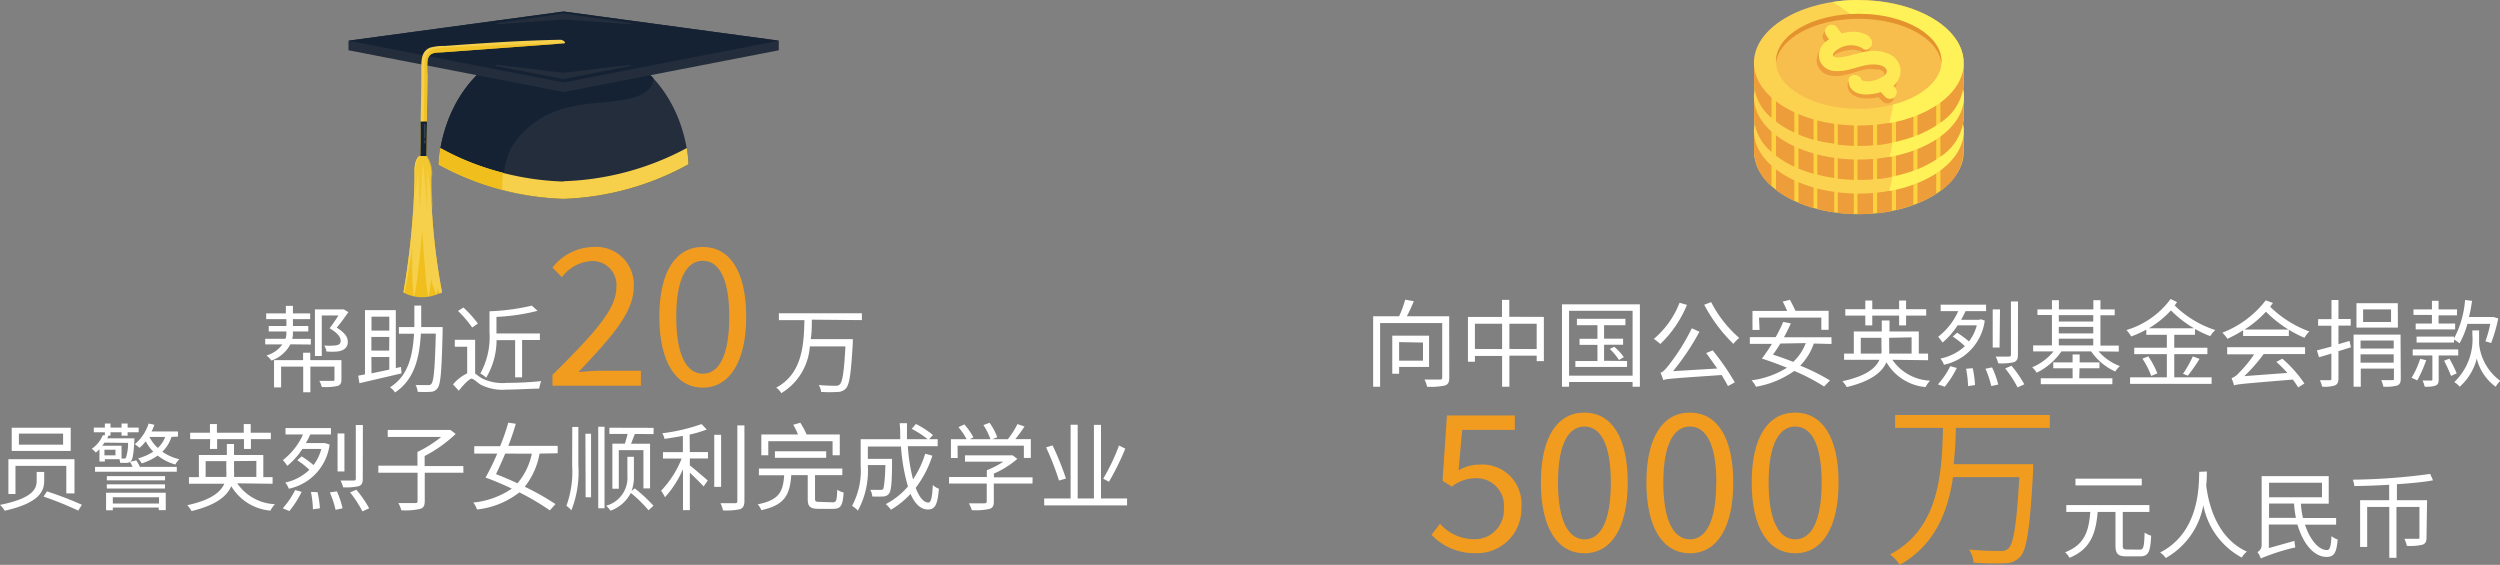 <svg xmlns="http://www.w3.org/2000/svg" xmlns:xlink="http://www.w3.org/1999/xlink" viewBox="0 0 226.25 51.12"><rect x="0" y="0" width="226.25" height="51.12" fill="#808080" stroke="none"/><defs><style>.cls-1{fill:none;}.cls-2{fill:#fff;}.cls-3{fill:#f29c1f;}.cls-4{fill:#232d3c;}.cls-5{fill:#142234;}.cls-6{fill:#f6d04b;}.cls-7{fill:#f0bf1d;}.cls-8{opacity:0.76;}.cls-9{clip-path:url(#clip-path);}.cls-10{fill:#343f53;}.cls-11{opacity:0.57;}.cls-12{clip-path:url(#clip-path-2);}.cls-13{fill:#fcd33f;}.cls-14{fill:#ed9d39;}.cls-15{fill:#fcd251;}.cls-16{fill:#fff158;}.cls-17{fill:#f7bd4d;}.cls-18{fill:#e4922d;}.cls-19{fill:#fee955;}</style><clipPath id="clip-path"><rect class="cls-1" x="38.23" y="3.93" width="12.79" height="13.57"/></clipPath><clipPath id="clip-path-2"><rect class="cls-1" x="37.46" y="14.08" width="1.67" height="5.05"/></clipPath></defs><title>資產 17</title><g id="圖層_2" data-name="圖層 2"><g id="圖層_1-2" data-name="圖層 1"><path class="cls-2" d="M131.16,34.15c0,.42-.09.64-.4.74a6.12,6.12,0,0,1-1.61.11,2.69,2.69,0,0,0-.23-.65c.62,0,1.21,0,1.39,0s.21-.05.21-.21V29.24H124.9V35h-.63V28.62h2.35a9.74,9.74,0,0,0,.55-1.5l.78.14c-.19.46-.41.95-.63,1.36h3.83Zm-4.54-.94v.61H126V30.38h3.33v2.83Zm0-2.25v1.68h2.16V31Z"/><path class="cls-2" d="M139.72,28.68v4h-.65v-.49H136.6V35h-.66V32.21h-2.46v.53h-.63V28.68h3.08V27.14h.66v1.53Zm-3.78,2.91V29.3h-2.46v2.28Zm3.13,0V29.3H136.6v2.28Z"/><path class="cls-2" d="M148.41,27.54V35h-.66v-.43H142V35h-.64V27.54ZM147.75,34V28.13H142V34Zm-.5-1.33v.54h-4.68v-.54h2V31.21h-1.62v-.55h1.62V29.43h-1.86v-.58h4.39v.58h-1.93v1.22h1.72v.55h-1.72v1.45Zm-1.16-1.29a5.35,5.35,0,0,1,.87.94l-.44.26a5.85,5.85,0,0,0-.83-1Z"/><path class="cls-2" d="M152.67,27.59a10.26,10.26,0,0,1-2.41,3.54,5.24,5.24,0,0,0-.59-.46A8.07,8.07,0,0,0,152,27.4ZM155,31.71a22.36,22.36,0,0,1,2,2.89l-.62.34c-.14-.28-.34-.61-.57-1-4.51.31-5,.34-5.29.46a4.16,4.16,0,0,0-.25-.67c.22-.05.46-.31.78-.72a18.71,18.71,0,0,0,2.06-3.3l.69.31a21.88,21.88,0,0,1-2.39,3.57l4-.24c-.34-.48-.71-1-1-1.4Zm-.14-4.37a10.75,10.75,0,0,0,2.54,3.24,3.54,3.54,0,0,0-.53.54,14.16,14.16,0,0,1-2.64-3.54Z"/><path class="cls-2" d="M164.15,31.09a5.37,5.37,0,0,1-1.23,2,18.66,18.66,0,0,1,2.69,1.34l-.53.55a17.72,17.72,0,0,0-2.7-1.41A8.54,8.54,0,0,1,158.92,35a2.57,2.57,0,0,0-.4-.58,8.08,8.08,0,0,0,3.2-1.14c-.77-.31-1.55-.6-2.27-.83h0a15.06,15.06,0,0,0,.91-1.33h-2v-.61h2.34a12.76,12.76,0,0,0,.68-1.38l.69.14c-.17.4-.39.83-.62,1.25h4.3v.61Zm-4.91-1.23h-.64V28.14h3.14c-.12-.27-.27-.59-.4-.85l.65-.16c.17.32.37.71.5,1h3v1.72h-.66V28.74h-5.64Zm1.88,1.23c-.23.38-.46.73-.67,1,.59.19,1.22.42,1.84.66a4.47,4.47,0,0,0,1.13-1.7Z"/><path class="cls-2" d="M171.26,32.56a4.36,4.36,0,0,0,3.41,1.89,2.68,2.68,0,0,0-.41.58,4.57,4.57,0,0,1-3.54-2.25c-.39.9-1.36,1.71-3.59,2.25a3,3,0,0,0-.39-.53c2.15-.47,3-1.17,3.35-1.94h-3.2V32h.88V30h2.53V29H171v1h2.65v2h.84v.6Zm-2.45-4H167v-.58h1.81v-.78h.63v.78h2.43v-.78h.63v.78h1.82v.58h-1.82v.89h-.63v-.89h-2.43v.89h-.63ZM170.27,32a3.77,3.77,0,0,0,0-.62v-.81H168.4V32Zm.7-1.43v.82a4.74,4.74,0,0,1,0,.61H173V30.53Z"/><path class="cls-2" d="M175.38,34.79a7.31,7.31,0,0,0,1.12-1.65l.59.16A9,9,0,0,1,176,35Zm3.86-5.9.38.12a4.7,4.7,0,0,1-3.69,4,2.16,2.16,0,0,0-.32-.56,4.61,4.61,0,0,0,2.21-1.12,7.25,7.25,0,0,0-1.1-.87l.4-.35a9,9,0,0,1,1.07.79,4.07,4.07,0,0,0,.71-1.46h-1.74A6.74,6.74,0,0,1,175.8,31a4.26,4.26,0,0,0-.4-.52,6,6,0,0,0,1.82-2.32h-1.59v-.59h4.11v.59h-1.86a8.77,8.77,0,0,1-.4.78h1.65Zm-.71,4.43a9.37,9.37,0,0,1,.21,1.53l-.63.09a9.2,9.2,0,0,0-.18-1.57Zm1.75-.07a7.78,7.78,0,0,1,.56,1.55l-.63.14a9.25,9.25,0,0,0-.52-1.57Zm.68-1.8h-.62V28H181Zm1.66.65c0,.4-.09.57-.37.68a5.08,5.08,0,0,1-1.41.1,2.77,2.77,0,0,0-.23-.61h1.18c.15,0,.2-.05.2-.18V27.28h.64Zm-.58,1a10.43,10.43,0,0,1,1.16,1.68l-.61.28a10.12,10.12,0,0,0-1.12-1.72Z"/><path class="cls-2" d="M189.92,31.8a4.76,4.76,0,0,0,1.93,1.33,2.51,2.51,0,0,0-.42.49,5.26,5.26,0,0,1-2.18-1.82h-2.69a5.88,5.88,0,0,1-2.24,1.93,2.21,2.21,0,0,0-.41-.49,5,5,0,0,0,1.94-1.44H184v-.54h1.7V28.51h-1.31V28h1.31v-.83h.63V28h3.12v-.83h.64V28h1.29v.53h-1.29v2.75h1.66v.54Zm-1.75,2.43h3v.54h-6.48v-.54h2.88v-.9h-1.75V32.8h1.75v-.72h.64v.72H190v.53h-1.8Zm-1.85-5.71v.58h3.12v-.58Zm0,1.65h3.12v-.59h-3.12Zm0,1.09h3.12v-.61h-3.12Z"/><path class="cls-2" d="M196.77,30.3v1.17h3v.58h-3v2.1h3.38v.59h-7.38v-.59h3.33v-2.1h-2.95v-.58h2.95V30.3h-1.86v-.47a9.3,9.3,0,0,1-1.37.62,2.65,2.65,0,0,0-.43-.58,7.68,7.68,0,0,0,4-2.81l.58.28-.21.31a9.37,9.37,0,0,0,3.67,2.22,2.46,2.46,0,0,0-.45.55,9.13,9.13,0,0,1-1.38-.65v.53Zm-2.35,1.95a7.47,7.47,0,0,1,.82,1.54l-.56.23a7,7,0,0,0-.79-1.56Zm4.14-2.54a10,10,0,0,1-2.09-1.62,8.82,8.82,0,0,1-2,1.62Zm-1,4.12a9.91,9.91,0,0,0,.89-1.58l.61.23A16.74,16.74,0,0,1,198,34Z"/><path class="cls-2" d="M205.7,27.42l-.25.34A9.92,9.92,0,0,0,209,30a2.63,2.63,0,0,0-.45.57,11,11,0,0,1-3.48-2.36,9.69,9.69,0,0,1-1.93,1.61h4v.59H203v-.52a11.12,11.12,0,0,1-1.42.77,2.85,2.85,0,0,0-.46-.55,9.08,9.08,0,0,0,3.93-2.93Zm-4.14,4h7.05v.62h-3.75a14.16,14.16,0,0,1-1.75,2l3.9-.29a12.89,12.89,0,0,0-1-1l.54-.29a11.17,11.17,0,0,1,2,2.25l-.57.35c-.12-.21-.29-.46-.48-.71-4.53.38-5,.41-5.33.53,0-.14-.15-.47-.21-.66a1.51,1.51,0,0,0,.64-.45A11.21,11.21,0,0,0,204,32.07h-2.44Z"/><path class="cls-2" d="M212.76,31.43l-1.13.35v2.46c0,.37-.09.53-.32.64a3,3,0,0,1-1.16.11,2.69,2.69,0,0,0-.2-.58h.88c.12,0,.16,0,.16-.16V32l-1.12.33-.19-.62,1.31-.34V29.48h-1.2v-.6H211V27.15h.63v1.72h1.11v.6h-1.11v1.68l1-.3Zm4.51,2.82c0,.36-.08.53-.32.64a3.83,3.83,0,0,1-1.26.1,2.5,2.5,0,0,0-.19-.59c.44,0,.85,0,1,0s.15,0,.15-.15v-.89h-3V35H213V30.28h4.25Zm-.26-4.6h-3.75V27.44H217Zm-3.38,1.17v.72h3v-.72Zm3,2v-.75h-3v.75ZM216.39,28h-2.53v1.14h2.53Z"/><path class="cls-2" d="M219.57,32.6a11.68,11.68,0,0,1-.81,1.83,5.47,5.47,0,0,0-.51-.24,8.1,8.1,0,0,0,.78-1.72Zm1.13-.43v2.17c0,.3-.06.46-.27.55a2.46,2.46,0,0,1-1,.1,2.33,2.33,0,0,0-.19-.55H220c.1,0,.13,0,.13-.11V32.17h-1.78v-.55h4.12v.55Zm-.61-3.67h-1.67V28h1.67v-.78h.6V28h1.67v.54h-1.67v.74h1.5v.53h-3.57v-.53h1.47Zm2,2.13a8.91,8.91,0,0,0,1-3.48l.63.08c-.07.5-.16,1-.28,1.46h2.11l.11,0,.43.13a14.11,14.11,0,0,1-.64,2.22l-.52-.15a10.85,10.85,0,0,0,.44-1.58H223.3a7.54,7.54,0,0,1-.71,1.76c-.11-.09-.35-.25-.5-.35V31H218.7v-.54h3.38Zm-.42,1.83a10.67,10.67,0,0,1,.66,1.33l-.51.23a14.81,14.81,0,0,0-.63-1.38Zm2.69-2.13c0,.25,0,.52,0,.81a4.73,4.73,0,0,0,1.92,3.33,2.3,2.3,0,0,0-.42.53,4.43,4.43,0,0,1-1.71-2.55A5.07,5.07,0,0,1,222.6,35a1.92,1.92,0,0,0-.49-.42,5.34,5.34,0,0,0,1.64-4.28v-.4h.61Z"/><path class="cls-3" d="M129.55,48.4l.77-1a4.14,4.14,0,0,0,3.1,1.4A2.64,2.64,0,0,0,136.1,46a2.48,2.48,0,0,0-2.61-2.72,3.45,3.45,0,0,0-2.1.76l-.84-.53.4-5.91h6.14V38.9h-4.76L132,42.57a3.67,3.67,0,0,1,1.88-.52,3.54,3.54,0,0,1,3.8,3.86,4,4,0,0,1-4.13,4.15A5.35,5.35,0,0,1,129.55,48.4Z"/><path class="cls-3" d="M139.45,43.66c0-4.12,1.5-6.32,3.94-6.32s3.92,2.22,3.92,6.32-1.48,6.41-3.92,6.41S139.45,47.78,139.45,43.66Zm6.33,0c0-3.6-1-5.06-2.39-5.06S141,40.06,141,43.66s1,5.15,2.41,5.15S145.78,47.26,145.78,43.66Z"/><path class="cls-3" d="M149,43.66c0-4.12,1.5-6.32,3.94-6.32s3.92,2.22,3.92,6.32-1.48,6.41-3.92,6.41S149,47.78,149,43.66Zm6.33,0c0-3.6-1-5.06-2.39-5.06s-2.41,1.46-2.41,5.06,1,5.15,2.41,5.15S155.32,47.26,155.32,43.66Z"/><path class="cls-3" d="M158.53,43.66c0-4.12,1.5-6.32,3.94-6.32s3.92,2.22,3.92,6.32-1.48,6.41-3.92,6.41S158.53,47.78,158.53,43.66Zm6.33,0c0-3.6-1-5.06-2.39-5.06s-2.41,1.46-2.41,5.06,1,5.15,2.41,5.15S164.86,47.26,164.86,43.66Z"/><path class="cls-3" d="M177,38.72c0,1.07-.08,2.18-.19,3.29H184s0,.42,0,.58c-.29,5.2-.55,7.12-1.18,7.8a1.82,1.82,0,0,1-1.37.58,22.26,22.26,0,0,1-2.84-.06,2.43,2.43,0,0,0-.42-1.18,26.94,26.94,0,0,0,2.8.13,1,1,0,0,0,.76-.21c.48-.44.76-2.21,1-6.47h-6c-.47,3.16-1.66,6.17-4.83,7.94a3.45,3.45,0,0,0-.87-.94c4.46-2.37,4.69-7.34,4.79-11.46h-4.33V37.56h14v1.16Z"/><path class="cls-2" d="M193.65,49.74c.34,0,.39-.22.44-1.54a2,2,0,0,0,.59.28c-.07,1.46-.24,1.87-1,1.87h-1.23c-.76,0-1-.22-1-1V46.33h-1.61c-.16,1.84-.58,3.35-2.55,4.15a1.73,1.73,0,0,0-.4-.5c1.83-.7,2.15-2,2.28-3.65H187v-.62h7.52v.62h-2.41v3.05c0,.29.07.35.4.35Zm.18-5.81h-6v-.61h6Z"/><path class="cls-2" d="M199.72,42.67c0,.31,0,.74-.06,1.25.13,1,.64,4.62,3.68,6a2,2,0,0,0-.46.54,6.87,6.87,0,0,1-3.48-4.73,6.89,6.89,0,0,1-3.4,4.77,1.91,1.91,0,0,0-.51-.5c3.56-1.81,3.51-6,3.54-7.3Z"/><path class="cls-2" d="M208.6,47.48c.45,1.37,1.24,2.31,2,2.3.26,0,.35-.35.4-1.26a1.6,1.6,0,0,0,.56.3c-.1,1.26-.36,1.58-1,1.58-1.16,0-2.14-1.21-2.64-2.93h-2.59V49.6l2.32-.65a3.77,3.77,0,0,0,.08.59,18.48,18.48,0,0,0-3.13,1,2.24,2.24,0,0,0-.3-.58.69.69,0,0,0,.38-.63V43.09h6.07v2.49h-2.52a7.7,7.7,0,0,0,.19,1.3h3v.6Zm-3.25-3.79V45h4.79V43.69Zm2.43,3.18a10.07,10.07,0,0,1-.17-1.3h-2.26v1.3Z"/><path class="cls-2" d="M219.6,48.63c0,.36-.08.56-.35.66a4.6,4.6,0,0,1-1.43.11,3.12,3.12,0,0,0-.22-.64c.55,0,1,0,1.18,0s.18,0,.18-.16V45.88h-2.08v4.6h-.65v-4.6h-2v3.62h-.64V45.27h2.63v-1.4c-1.07.07-2.16.1-3.15.12a2.47,2.47,0,0,0-.14-.58,55.2,55.2,0,0,0,7-.52l.26.58c-.88.16-2,.27-3.27.35v1.45h2.73Z"/><path class="cls-4" d="M52.92,3.64H49.1c-9.29,2.08-9.4,11.22-9.4,11.22A25.15,25.15,0,0,0,51,18a25.16,25.16,0,0,0,11.31-3.13s-.11-9.14-9.4-11.22"/><path class="cls-5" d="M46.25,13.39a8.11,8.11,0,0,1,5.31-3.7C53,9.32,54.52,9.33,56,9.1c1.1-.17,3-.49,3.12-1.92a.61.61,0,0,1,0-.12,11.7,11.7,0,0,0-6.2-3.42H49.1c-9.29,2.08-9.4,11.22-9.4,11.22a23.07,23.07,0,0,0,5.95,2.37,6.47,6.47,0,0,1,.61-3.84"/><path class="cls-6" d="M51,16.43a25.19,25.19,0,0,1-11.15-3,10.21,10.21,0,0,0-.16,1.47A25.16,25.16,0,0,0,51,18a25.16,25.16,0,0,0,11.31-3.13,10.1,10.1,0,0,0-.16-1.47,25.2,25.2,0,0,1-11.15,3"/><path class="cls-7" d="M45.55,15.64a23.17,23.17,0,0,1-5.69-2.25,10.1,10.1,0,0,0-.16,1.47,23,23,0,0,0,5.77,2.32,6.19,6.19,0,0,1,.08-1.54"/><polygon class="cls-4" points="70.48 3.68 51.01 1.04 31.54 3.68 31.54 4.55 51.01 8.33 70.48 4.55 70.48 3.68"/><polygon class="cls-5" points="51.01 1.04 31.54 3.68 51.01 7.46 70.48 3.68 51.01 1.04"/><path class="cls-4" d="M45,5.85l6,.74h0l6-.73a.06.06,0,0,1,0,.12L51,7.15h0L44.94,6a.06.06,0,0,1,0-.12"/><path class="cls-4" d="M57,2.2l-6-.44h0L45,2.2a.06.06,0,0,1,0-.12l6-.87h0l6.06.87a.06.06,0,0,1,0,.12"/><path class="cls-6" d="M38.53,17.23l.16-10.38a9.22,9.22,0,0,1,0-1.37c.14-.82.83-.7,1.43-.75l6-.44L51,3.93c.18,0,.15-.1.07-.18a.55.55,0,0,0-.4-.15c-3.44.06-6.92.3-10.45.56a4.3,4.3,0,0,0-1.32.16c-.7.3-.76,1-.77,1.61q0,3-.09,5.95,0,2.68-.08,5.35a.28.28,0,0,0,.57,0"/><g class="cls-8"><g class="cls-9"><path class="cls-7" d="M38.53,17.23l.16-10.38a9.22,9.22,0,0,1,0-1.37c.14-.82.83-.7,1.43-.75l6-.44L51,3.93c.23,0-6.92.12-10.51.38a4.34,4.34,0,0,0-1.32.16c-.7.3-.76,1-.77,1.61q0,3-.09,5.95,0,2.68-.09,5.36a.2.2,0,1,0,.3-.15"/></g></g><path class="cls-5" d="M38.06,11c0,.28,0,.55,0,.83q0,2.68-.09,5.35a.28.28,0,0,0,.57,0l.1-6.18Z"/><path class="cls-10" d="M38.36,11.26v1.22a.08.08,0,0,0,.15,0V11.26a.08.08,0,0,0-.15,0"/><path class="cls-10" d="M38.36,12.73v.21a.08.08,0,0,0,.15,0v-.21a.08.08,0,0,0-.15,0"/><path class="cls-7" d="M39.93,26.51a.12.12,0,0,0,.06-.13,57.53,57.53,0,0,1-1-10.25,2.8,2.8,0,0,0-.42-2,.12.12,0,0,0-.09,0h-.47a.12.12,0,0,0-.09,0c-.49.5-.4,1.3-.4,2a69.22,69.22,0,0,1-1,10.26.12.12,0,0,0,.06.12,3.62,3.62,0,0,0,3.26,0"/><path class="cls-6" d="M39.93,26.51a.12.12,0,0,0,.06-.13,57.53,57.53,0,0,1-1-10.25,2.8,2.8,0,0,0-.42-2,.12.12,0,0,0-.09,0h-.47a.12.12,0,0,0-.09,0c-.49.5-.4,1.3-.4,2a69.22,69.22,0,0,1-1,10.26.12.12,0,0,0,.06.12c.11.06.74-4.14.74-4.14a40.64,40.64,0,0,0,.1,4.46c.27.06.79-6,.79-6s.39,6.07.56,6A7.05,7.05,0,0,0,39,25.21a8.26,8.26,0,0,0,.51,1.47,3.17,3.17,0,0,0,.06-.67s.19.58.23.56l.11-.05"/><g class="cls-11"><g class="cls-12"><path class="cls-7" d="M37.46,19.13l.38-3.84L38,19.13l.28-4.54.39,4.54v-4l.5,4c-.06-1-.09-2-.09-3a2.79,2.79,0,0,0-.42-2,.12.12,0,0,0-.09,0h-.47a.12.12,0,0,0-.09,0c-.49.5-.4,1.3-.4,2,0,1,0,2-.11,3"/></g></g><path class="cls-13" d="M158.74,12v1.7c0,3.14,4.25,5.68,9.49,5.68s9.49-2.54,9.49-5.68V12Z"/><path class="cls-14" d="M160.32,12h-1.58v1.7a4.26,4.26,0,0,0,1.58,3.14Z"/><path class="cls-14" d="M162.39,12h-1.66v5.19a8.89,8.89,0,0,0,1.66,1Z"/><path class="cls-14" d="M164.13,12h-1.37v6.35a12.21,12.21,0,0,0,1.37.48Z"/><path class="cls-14" d="M167.77,12h-1.45v7.27q.71.09,1.45.11Z"/><path class="cls-14" d="M169.51,12h-1.41v7.38h.12q.66,0,1.29-.05Z"/><path class="cls-14" d="M171.21,12h-1.33v7.3c.45,0,.9-.12,1.33-.2Z"/><path class="cls-14" d="M173.16,12h-1.57v7a13,13,0,0,0,1.57-.46Z"/><path class="cls-14" d="M175.23,12h-1.7v6.41a9.83,9.83,0,0,0,1.7-.88Z"/><path class="cls-14" d="M175.61,12v5.27a4.55,4.55,0,0,0,2.1-3.57V12Z"/><path class="cls-14" d="M166,12h-1.53v6.91a14.13,14.13,0,0,0,1.53.31Z"/><path class="cls-15" d="M177.71,11.84c0,3.14-4.25,5.68-9.49,5.68s-9.49-2.54-9.49-5.68,4.25-5.68,9.49-5.68,9.49,2.54,9.49,5.68"/><path class="cls-16" d="M168.22,6.16a15.58,15.58,0,0,0-2.35.18l.28.19a18,18,0,0,1,3.25,2.6A7.48,7.48,0,0,1,171.26,13a9.84,9.84,0,0,1-.29,4.29c3.9-.71,6.74-2.87,6.74-5.44,0-3.14-4.25-5.68-9.49-5.68"/><path class="cls-17" d="M175.71,11.72c0,2.37-3.35,4.3-7.49,4.3s-7.49-1.92-7.49-4.3,3.35-4.29,7.49-4.29,7.49,1.92,7.49,4.29"/><path class="cls-18" d="M168.22,7.87c4,0,7.27,1.8,7.48,4.07,0-.07,0-.15,0-.22,0-2.37-3.35-4.3-7.49-4.3s-7.49,1.92-7.49,4.3c0,.07,0,.15,0,.22.2-2.27,3.47-4.07,7.48-4.07"/><path class="cls-14" d="M171.62,13.78a1.69,1.69,0,0,0-.23-1.86c-.72-.84-2.21-.84-3.19-.6-.48.12-1,.28-1.44.39a2.75,2.75,0,0,1-.67.08h-.23l-.11,0-.06,0s0-.06,0-.06l0,0v0h0V11.5a1.41,1.41,0,0,1,.69-.55,3.05,3.05,0,0,1,1.06-.26,1.45,1.45,0,0,1,.51,0l.17.05.09,0s.16.11.07,0a.62.62,0,0,0,.86,0,.61.61,0,0,0,0-.86,2.88,2.88,0,0,0-2.65-.4h0l-.09-.1-.06-.07h0l-.21-.29a.66.66,0,0,0-.36-.28.61.61,0,0,0-.69.89l.28.37a1.93,1.93,0,0,0-.87,1.17,1.4,1.4,0,0,0,.71,1.51c1,.49,2.25,0,3.24-.29a3.09,3.09,0,0,1,1.3-.1l.12,0,.19,0a1.69,1.69,0,0,1,.26.09l.15.09,0,0,0,0,.07.07s.06.11.05.09a.41.41,0,0,1,0,.24l0,.14h0l0,.05,0,0a.82.82,0,0,1-.29.22,2.09,2.09,0,0,1-.47.21,2.74,2.74,0,0,1-1,.17h-.18l-.2-.05h0l0,0a.59.59,0,0,0-.58-.48.61.61,0,0,0-.61.61,1.1,1.1,0,0,0,.54.9,2,2,0,0,0,.9.27,3.49,3.49,0,0,0,1.45-.17l.34.36a.61.61,0,0,0,.86-.86l-.06-.06a1.57,1.57,0,0,0,.51-.61"/><path class="cls-19" d="M169.2,9.5c-1.15-.89-3-.38-4,.46a1.56,1.56,0,0,0-.5,1.71,1.53,1.53,0,0,0,1.5.92c1.33.07,2.52-.81,3.85-.55.74.14,1,.7.27,1.11-.47.28-1.58.62-2,.12l.18.43,0-.17c-.09-.77-1.31-.78-1.21,0,.21,1.76,2.77,1.19,3.8.59a1.81,1.81,0,0,0,.92-1.69A1.77,1.77,0,0,0,170.7,11c-1.44-.55-2.76.27-4.17.41-.77.08-.81-.32-.2-.71a2.08,2.08,0,0,1,2.26-.1c.62.48,1.22-.58.61-1"/><path class="cls-19" d="M165.26,9.34a6.92,6.92,0,0,0,.55.7.61.61,0,0,0,.86-.86l-.09-.1L166.52,9V9l-.23-.31a.66.66,0,0,0-.36-.28.61.61,0,0,0-.69.89"/><path class="cls-19" d="M170,14.27c.2.2.38.42.58.62a.61.61,0,1,0,.86-.86c-.2-.2-.38-.42-.58-.62a.61.61,0,1,0-.86.86"/><path class="cls-13" d="M158.74,8.9v1.7c0,3.14,4.25,5.68,9.49,5.68s9.49-2.54,9.49-5.68V8.9Z"/><path class="cls-14" d="M160.32,8.9h-1.58v1.7a4.26,4.26,0,0,0,1.58,3.14Z"/><path class="cls-14" d="M162.39,8.9h-1.66v5.19a8.94,8.94,0,0,0,1.66,1Z"/><path class="cls-14" d="M164.13,8.9h-1.37v6.35a12.21,12.21,0,0,0,1.37.48Z"/><path class="cls-14" d="M167.77,8.9h-1.45v7.27c.47.06,1,.09,1.45.11Z"/><path class="cls-14" d="M169.51,8.9h-1.41v7.38h.12c.44,0,.87,0,1.29-.05Z"/><path class="cls-14" d="M171.21,8.9h-1.33v7.3c.45,0,.9-.12,1.33-.2Z"/><path class="cls-14" d="M173.16,8.9h-1.57v7a12.84,12.84,0,0,0,1.57-.46Z"/><path class="cls-14" d="M175.23,8.9h-1.7v6.41a9.76,9.76,0,0,0,1.7-.88Z"/><path class="cls-14" d="M175.61,8.9v5.27a4.55,4.55,0,0,0,2.1-3.57V8.9Z"/><path class="cls-14" d="M166,8.9h-1.53V15.8a14.13,14.13,0,0,0,1.53.31Z"/><path class="cls-15" d="M177.71,8.76c0,3.14-4.25,5.68-9.49,5.68s-9.49-2.54-9.49-5.68,4.25-5.68,9.49-5.68,9.49,2.54,9.49,5.68"/><path class="cls-16" d="M168.22,3.08a15.58,15.58,0,0,0-2.35.18l.28.19a18,18,0,0,1,3.25,2.6,7.48,7.48,0,0,1,1.86,3.86A9.84,9.84,0,0,1,171,14.2c3.9-.71,6.74-2.87,6.74-5.44,0-3.14-4.25-5.68-9.49-5.68"/><path class="cls-17" d="M175.71,8.64c0,2.37-3.35,4.3-7.49,4.3s-7.49-1.92-7.49-4.3,3.35-4.29,7.49-4.29,7.49,1.92,7.49,4.29"/><path class="cls-18" d="M168.22,4.79c4,0,7.27,1.8,7.48,4.07,0-.07,0-.15,0-.22,0-2.37-3.35-4.3-7.49-4.3s-7.49,1.92-7.49,4.3c0,.07,0,.15,0,.22.2-2.27,3.47-4.07,7.48-4.07"/><path class="cls-14" d="M171.62,10.7a1.69,1.69,0,0,0-.23-1.86c-.72-.84-2.21-.84-3.19-.6-.48.12-1,.28-1.44.39a2.75,2.75,0,0,1-.67.08h-.23l-.11,0-.06,0s0-.06,0-.05l0,0v0h0V8.42a1.41,1.41,0,0,1,.69-.55,3.05,3.05,0,0,1,1.06-.26,1.48,1.48,0,0,1,.51,0l.17.05.09,0s.16.11.07,0a.62.62,0,0,0,.86,0,.61.61,0,0,0,0-.86,2.87,2.87,0,0,0-2.65-.4h0l-.09-.1-.06-.07-.21-.29a.66.66,0,0,0-.36-.28.61.61,0,0,0-.69.89l.28.38a1.93,1.93,0,0,0-.87,1.17,1.4,1.4,0,0,0,.71,1.51c1,.49,2.25,0,3.24-.29a3.07,3.07,0,0,1,1.3-.1l.12,0,.19,0a1.55,1.55,0,0,1,.26.09l.15.08,0,0,0,0,.07.07s.06.11.05.09a.41.41,0,0,1,0,.24l0,.14s0,0,0,0l0,.05,0,0a.82.82,0,0,1-.29.22,2.09,2.09,0,0,1-.47.21,2.76,2.76,0,0,1-1,.17h-.18l-.2-.05h0l0,0a.59.59,0,0,0-.58-.48.61.61,0,0,0-.61.61,1.1,1.1,0,0,0,.54.9,2,2,0,0,0,.9.27,3.47,3.47,0,0,0,1.45-.17l.34.36a.61.61,0,0,0,.86-.86l-.06-.06a1.57,1.57,0,0,0,.51-.61"/><path class="cls-19" d="M169.2,6.42c-1.15-.89-3-.38-4,.46a1.56,1.56,0,0,0-.5,1.71,1.53,1.53,0,0,0,1.5.92c1.33.07,2.52-.81,3.85-.55.74.14,1,.7.27,1.11-.47.28-1.58.62-2,.12l.18.43,0-.17c-.09-.77-1.31-.78-1.21,0,.21,1.76,2.77,1.19,3.8.59A1.81,1.81,0,0,0,172,9.36a1.77,1.77,0,0,0-1.33-1.49c-1.44-.55-2.76.27-4.17.41-.77.08-.81-.32-.2-.71a2.08,2.08,0,0,1,2.26-.11c.62.48,1.22-.58.61-1"/><path class="cls-19" d="M165.26,6.26a6.81,6.81,0,0,0,.55.7.61.61,0,0,0,.86-.86l-.09-.1-.06-.07V6l-.23-.31a.66.66,0,0,0-.36-.28.61.61,0,0,0-.69.89"/><path class="cls-19" d="M170,11.19c.2.2.38.42.58.62a.61.61,0,1,0,.86-.86c-.2-.2-.38-.42-.58-.62a.61.61,0,1,0-.86.86"/><path class="cls-13" d="M158.74,5.82v1.7c0,3.14,4.25,5.68,9.49,5.68s9.49-2.54,9.49-5.68V5.82Z"/><path class="cls-14" d="M160.32,5.82h-1.58v1.7a4.26,4.26,0,0,0,1.58,3.14Z"/><path class="cls-14" d="M162.39,5.82h-1.66V11a8.89,8.89,0,0,0,1.66,1Z"/><path class="cls-14" d="M164.13,5.82h-1.37v6.35a12.21,12.21,0,0,0,1.37.48Z"/><path class="cls-14" d="M167.77,5.82h-1.45v7.27q.71.09,1.45.11Z"/><path class="cls-14" d="M169.51,5.82h-1.41V13.2h.12c.44,0,.87,0,1.29-.05Z"/><path class="cls-14" d="M171.21,5.82h-1.33v7.3c.45,0,.9-.12,1.33-.2Z"/><path class="cls-14" d="M173.16,5.82h-1.57v7a13,13,0,0,0,1.57-.46Z"/><path class="cls-14" d="M175.23,5.82h-1.7v6.41a9.83,9.83,0,0,0,1.7-.88Z"/><path class="cls-14" d="M175.61,5.82v5.27a4.55,4.55,0,0,0,2.1-3.57V5.82Z"/><path class="cls-14" d="M166,5.82h-1.53v6.91A14.38,14.38,0,0,0,166,13Z"/><path class="cls-15" d="M177.71,5.68c0,3.14-4.25,5.68-9.49,5.68s-9.49-2.54-9.49-5.68S163,0,168.22,0s9.49,2.54,9.49,5.68"/><path class="cls-16" d="M168.22,0a15.58,15.58,0,0,0-2.35.18l.28.19A18.07,18.07,0,0,1,169.4,3a7.49,7.49,0,0,1,1.86,3.86,9.84,9.84,0,0,1-.29,4.29c3.9-.71,6.74-2.87,6.74-5.44,0-3.14-4.25-5.68-9.49-5.68"/><path class="cls-17" d="M175.71,5.55c0,2.37-3.35,4.3-7.49,4.3s-7.49-1.92-7.49-4.3,3.35-4.29,7.49-4.29,7.49,1.92,7.49,4.29"/><path class="cls-18" d="M168.22,1.7c4,0,7.27,1.8,7.48,4.07,0-.07,0-.15,0-.22,0-2.37-3.35-4.3-7.49-4.3s-7.49,1.92-7.49,4.3c0,.07,0,.15,0,.22.2-2.27,3.47-4.07,7.48-4.07"/><path class="cls-14" d="M171.62,7.62a1.69,1.69,0,0,0-.23-1.86c-.72-.84-2.21-.84-3.19-.6-.48.12-1,.28-1.44.39a2.75,2.75,0,0,1-.67.08h-.23l-.11,0-.06,0s0-.06,0-.05l0-.05v0h0V5.33a1.41,1.41,0,0,1,.69-.55,3.05,3.05,0,0,1,1.06-.26,1.45,1.45,0,0,1,.51,0l.17.05.09,0s.16.11.07,0a.62.62,0,0,0,.86,0,.61.61,0,0,0,0-.86,2.87,2.87,0,0,0-2.65-.4h0l-.09-.1-.06-.07h0L166.08,3a.66.66,0,0,0-.36-.28.61.61,0,0,0-.69.89l.28.38a1.93,1.93,0,0,0-.87,1.17,1.4,1.4,0,0,0,.71,1.51c1,.49,2.25,0,3.24-.29a3.07,3.07,0,0,1,1.3-.1l.12,0,.19,0a1.46,1.46,0,0,1,.26.09l.15.08,0,0,0,0,.07.07s.06.11.05.09a.41.41,0,0,1,0,.24l0,.14h0l0,.05,0,0a.82.82,0,0,1-.29.22,2.09,2.09,0,0,1-.47.21,2.76,2.76,0,0,1-1,.17h-.18l-.2-.05h0l0,0a.59.59,0,0,0-.58-.48.61.61,0,0,0-.61.61,1.11,1.11,0,0,0,.54.9,2,2,0,0,0,.9.27A3.49,3.49,0,0,0,170,8.78l.34.36a.61.61,0,1,0,.86-.86l-.06-.06a1.57,1.57,0,0,0,.51-.61"/><path class="cls-19" d="M169.2,3.34c-1.15-.89-3-.38-4,.46a1.56,1.56,0,0,0-.5,1.71,1.53,1.53,0,0,0,1.5.92c1.33.07,2.52-.81,3.85-.55.74.14,1,.7.27,1.11-.47.28-1.58.62-2,.12l.18.43,0-.17c-.09-.77-1.31-.78-1.21,0,.21,1.76,2.77,1.19,3.8.59A1.81,1.81,0,0,0,172,6.27a1.77,1.77,0,0,0-1.33-1.49c-1.44-.55-2.76.27-4.17.41-.77.08-.81-.32-.2-.71a2.08,2.08,0,0,1,2.26-.1c.62.48,1.22-.58.61-1"/><path class="cls-19" d="M165.26,3.18a6.81,6.81,0,0,0,.55.7.61.61,0,0,0,.86-.86l-.09-.1-.06-.07v0l-.23-.31a.66.66,0,0,0-.36-.28.61.61,0,0,0-.69.89"/><path class="cls-19" d="M170,8.11c.2.2.38.42.58.62a.61.61,0,1,0,.86-.86c-.2-.2-.38-.42-.58-.62a.61.61,0,1,0-.86.86"/><path class="cls-2" d="M26.28,31.16a3.11,3.11,0,0,1-1.71,1.47,2.86,2.86,0,0,0-.45-.46,2.65,2.65,0,0,0,1.43-1H24v-.51h1.84a1.69,1.69,0,0,0,.08-.48V30h-1.6v-.5h1.6v-.62H24.09v-.52h1.78v-.68h.64v.68h1.56v.52H26.51v.62H27.9V30H26.51v.2a1.93,1.93,0,0,1-.06.47h1.68v.51Zm4.62,3.18c0,.33-.09.5-.35.59a5.29,5.29,0,0,1-1.43.09,2,2,0,0,0-.22-.55h1.19c.15,0,.18,0,.18-.15V33.18H28.09V35.5h-.65V33.18h-2v1.88h-.64V32.59h2.63v-.67h.65v.67H30.9Zm.63-6.09c-.33.46-.7,1-1.06,1.4.73.45,1,.85,1,1.25a.75.75,0,0,1-.42.76,1.49,1.49,0,0,1-.51.15,6.29,6.29,0,0,1-1,0,1.29,1.29,0,0,0-.2-.54,5.77,5.77,0,0,0,.92,0,1.48,1.48,0,0,0,.36-.07.36.36,0,0,0,.21-.37c0-.32-.28-.7-1-1.12.28-.37.57-.79.8-1.16H29.12v3.67h-.62V28H31l.11,0Z"/><path class="cls-2" d="M36.34,33.79l-3.81.89L32.42,34l.61-.12V28.07h2.79v5.24l.47-.1Zm-2.72-5.13v1.26h1.61V28.66Zm1.61,1.83H33.61v1.24h1.61Zm-1.61,3.3,1.61-.34V32.31H33.61Zm6.44-4.19s0,.24,0,.32c-.09,3.61-.17,4.83-.46,5.21a.78.78,0,0,1-.62.33,11,11,0,0,1-1.18,0,1.41,1.41,0,0,0-.19-.61c.49,0,.94,0,1.12,0a.31.31,0,0,0,.32-.13c.21-.26.31-1.39.39-4.53H38.09c-.13,2.24-.6,4.17-2.34,5.33a1.6,1.6,0,0,0-.46-.47c1.63-1,2.06-2.8,2.18-4.85H36.1V29.6H37.5c0-.63,0-1.27,0-1.94h.62c0,.66,0,1.31,0,1.94Z"/><path class="cls-2" d="M43,33.81c.16.1.34.27.64.44a4.2,4.2,0,0,0,2.23.4,30.88,30.88,0,0,0,3.11-.16,2.67,2.67,0,0,0-.18.68c-.6,0-2.13.09-2.95.09a4.35,4.35,0,0,1-2.37-.46c-.34-.23-.63-.53-.81-.53s-.71.52-1.15,1.09L41,34.79a3.75,3.75,0,0,1,1.28-1V31.38H41.16v-.63H43Zm-.27-4.17a9.88,9.88,0,0,0-1.28-1.5l.49-.31a10.67,10.67,0,0,1,1.31,1.45Zm2.21,1.14A6.69,6.69,0,0,1,44,34.18a2.57,2.57,0,0,0-.53-.38,6.82,6.82,0,0,0,.83-3.74V28.17a19.67,19.67,0,0,0,3.83-.51l.52.47a18.63,18.63,0,0,1-3.72.55v1.5h3.93v.59H47.25v3.38h-.63V30.78Z"/><path class="cls-3" d="M50,33.93c3.7-3.69,5.78-5.89,5.78-7.91a2.16,2.16,0,0,0-2.32-2.39,3.58,3.58,0,0,0-2.61,1.46L50,24.21a4.82,4.82,0,0,1,3.71-1.86A3.4,3.4,0,0,1,57.35,26c0,2.31-2.1,4.6-5,7.67.65-.05,1.41-.12,2.06-.12H58v1.36H50Z"/><path class="cls-3" d="M59.67,28.67c0-4.12,1.5-6.32,3.94-6.32s3.92,2.22,3.92,6.32S66,35.08,63.6,35.08,59.67,32.79,59.67,28.67Zm6.33,0c0-3.6-1-5.07-2.39-5.07s-2.41,1.46-2.41,5.07,1,5.15,2.41,5.15S66,32.27,66,28.67Z"/><path class="cls-2" d="M73.47,28.93c0,.57,0,1.16-.1,1.76h3.81s0,.22,0,.31c-.16,2.77-.29,3.79-.63,4.16a1,1,0,0,1-.73.31,12.06,12.06,0,0,1-1.51,0,1.3,1.3,0,0,0-.22-.63,14.25,14.25,0,0,0,1.5.07.52.52,0,0,0,.4-.11c.26-.23.4-1.18.52-3.45H73.29a5.37,5.37,0,0,1-2.58,4.23,1.83,1.83,0,0,0-.46-.5c2.38-1.27,2.5-3.92,2.55-6.11H70.49v-.62H78v.62Z"/><path class="cls-2" d="M4,42.71v.8c0,.9-.39,2-3.57,2.71A2.6,2.6,0,0,0,0,45.69c3.08-.61,3.32-1.52,3.32-2.2v-.78Zm2.74-1.15v3.09H6V42.16H1.4v2.55H.76V41.56Zm-.34-2.85v2.1H1.06v-2.1ZM1.71,40.24h4v-1h-4Zm2.54,4.23a31.83,31.83,0,0,1,3.16,1.21l-.33.53a29.59,29.59,0,0,0-3.14-1.27Z"/><path class="cls-2" d="M9,40.66a3.84,3.84,0,0,1-.33.3,1.73,1.73,0,0,0-.37-.34,2.81,2.81,0,0,0,1-1.23l.19,0v-.27h-1v-.42h1v-.37H10v.37h1v-.37h.55v.37h1v.42h-1v.31H11v-.31H10v.3H9.7l.1,0c0,.09-.06.16-.1.25h2.46s0,.15,0,.21c-.07,1.21-.15,1.66-.29,1.83a.51.51,0,0,1-.4.18h-.59a2,2,0,0,0-.07-.33H9.49v.21H9Zm3.33,1a3.63,3.63,0,0,1,.33.59H16v.44H8.6v-.44H12a3.77,3.77,0,0,0-.24-.45Zm-2.88-1.6a1.91,1.91,0,0,1-.2.28H11V41.5h.21a.21.21,0,0,0,.19-.08,4.2,4.2,0,0,0,.19-1.34Zm1,.64h-1v.51h1ZM9.6,44.59H15v1.58h-.63v-.24H10.21v.25H9.6Zm5.33-1.12H9.67v-.38h5.27Zm-5.27.36h5.27v.38H9.67ZM10.21,45v.57h4.18V45Zm5.31-5.46a3.25,3.25,0,0,1-.83,1.34,4.46,4.46,0,0,0,1.54.68,2,2,0,0,0-.36.48,4.66,4.66,0,0,1-1.6-.81,5.52,5.52,0,0,1-1.44.71,3.61,3.61,0,0,0-.33-.46,4.89,4.89,0,0,0,1.37-.6,4.27,4.27,0,0,1-.68-.94,4.09,4.09,0,0,1-.56.59,4.94,4.94,0,0,0-.43-.33,4,4,0,0,0,1.25-1.87l.52.11c-.07.22-.16.41-.25.61h2.39v.46Zm-2,0a3.65,3.65,0,0,0,.76,1,2.52,2.52,0,0,0,.67-1Z"/><path class="cls-2" d="M21.47,43.74a4.36,4.36,0,0,0,3.41,1.89,2.68,2.68,0,0,0-.41.58A4.57,4.57,0,0,1,20.93,44c-.39.9-1.36,1.71-3.59,2.25a3,3,0,0,0-.39-.53c2.15-.47,3-1.17,3.35-1.94H17.1v-.6H18v-2h2.53v-1h.65v1h2.65v2h.84v.6Zm-2.45-4H17.21v-.58H19v-.78h.63v.78h2.43v-.78h.63v.78h1.82v.58H22.71v.89h-.63v-.89H19.65v.89H19Zm1.46,3.42a3.77,3.77,0,0,0,0-.62v-.81H18.61v1.43Zm.7-1.43v.82a4.75,4.75,0,0,1,0,.61H23.2V41.71Z"/><path class="cls-2" d="M25.59,46a7.29,7.29,0,0,0,1.12-1.65l.59.16a9,9,0,0,1-1.11,1.74Zm3.86-5.89.38.12a4.7,4.7,0,0,1-3.69,4,2.16,2.16,0,0,0-.32-.56A4.61,4.61,0,0,0,28,42.52a7.19,7.19,0,0,0-1.1-.87l.4-.35a8.79,8.79,0,0,1,1.07.79,4.07,4.07,0,0,0,.71-1.46H27.37A6.74,6.74,0,0,1,26,42.16a4.16,4.16,0,0,0-.4-.52,6,6,0,0,0,1.82-2.32H25.84v-.58h4.11v.58H28.08a8.51,8.51,0,0,1-.4.78h1.65Zm-.71,4.43A9.38,9.38,0,0,1,28.95,46l-.63.09a9.2,9.2,0,0,0-.18-1.57Zm1.75-.07A7.71,7.71,0,0,1,31,46l-.63.14a9.26,9.26,0,0,0-.52-1.58Zm.68-1.8h-.62V39.23h.62Zm1.66.65c0,.4-.09.57-.37.68a5.08,5.08,0,0,1-1.41.1,2.77,2.77,0,0,0-.23-.61H32c.15,0,.2-.05.2-.18V38.46h.64Zm-.58,1a10.39,10.39,0,0,1,1.16,1.68l-.61.28a10.17,10.17,0,0,0-1.12-1.72Z"/><path class="cls-2" d="M41.94,42.78h-3.5v2.56c0,.43-.11.63-.44.72a6.11,6.11,0,0,1-1.68.12,2.54,2.54,0,0,0-.27-.65c.7,0,1.32,0,1.51,0s.23-.05.23-.21V42.78H34.24v-.64h3.54V40.9a10.52,10.52,0,0,0,2.15-1.36H35.09v-.63h5.53l.14,0,.48.36a12.13,12.13,0,0,1-2.81,2v.91h3.5Z"/><path class="cls-2" d="M48.83,41.05a6.69,6.69,0,0,1-1.34,3,23,23,0,0,1,2.78,1.57l-.51.57A21.71,21.71,0,0,0,47,44.56a7.54,7.54,0,0,1-3.83,1.55,2,2,0,0,0-.34-.63,7.48,7.48,0,0,0,3.49-1.26c-.76-.36-1.57-.71-2.38-1A20.87,20.87,0,0,0,45,41.05H42.92v-.67h2.34A19.11,19.11,0,0,0,46,38.25l.68.1c-.18.64-.42,1.34-.68,2h4.47v.67Zm-3.11,0c-.28.68-.58,1.33-.83,1.86.66.26,1.31.53,1.94.83a6,6,0,0,0,1.3-2.68Z"/><path class="cls-2" d="M51.79,38.64h.55V42.1a9.38,9.38,0,0,1-.63,4.08,2.47,2.47,0,0,0-.45-.4,9.16,9.16,0,0,0,.52-3.68Zm1.19.61h.51V45H53Zm1.16-.63h.57V46h-.57Zm3.31,5.58a14.07,14.07,0,0,1,1.69,1.57l-.45.41a11.6,11.6,0,0,0-1.6-1.57,3.35,3.35,0,0,1-1.84,1.61,2.33,2.33,0,0,0-.4-.45,2.62,2.62,0,0,0,1.93-2.72V41.34h.59v1.72a3.7,3.7,0,0,1-.21,1.36Zm1.7-5.48v.56H57.45c-.11.29-.23.61-.34.88h1.72V44.2h-.6V40.74H56v3.49h-.58V40.15h1.13c.09-.27.18-.59.25-.88H55.15v-.56Z"/><path class="cls-2" d="M62.43,40.91h1.64v.58H62.43v.63c.39.3,1.37,1.14,1.62,1.37l-.37.53c-.26-.28-.81-.83-1.25-1.24v3.39h-.62V42.46A9.24,9.24,0,0,1,60.18,45a4.09,4.09,0,0,0-.35-.59,9,9,0,0,0,1.86-2.91H60v-.58h1.8V39.45c-.56.1-1.13.19-1.66.27a1.82,1.82,0,0,0-.2-.51,16.77,16.77,0,0,0,3.55-.83l.47.49a10.47,10.47,0,0,1-1.55.46Zm2.83,3.15h-.62V39.35h.62Zm2.11-5.56v6.83c0,.44-.12.64-.39.75a5.82,5.82,0,0,1-1.55.11,2.52,2.52,0,0,0-.23-.65c.6,0,1.14,0,1.31,0s.22-.05.22-.21V38.5Z"/><path class="cls-2" d="M75.36,45.46c.33,0,.38-.16.41-1.14a1.76,1.76,0,0,0,.58.25c-.08,1.19-.26,1.48-.94,1.48H74.1c-.78,0-1-.2-1-.88V43H71.61c-.13,1.78-.58,2.71-2.71,3.17a1.64,1.64,0,0,0-.33-.53c1.93-.38,2.29-1.11,2.4-2.63H68.68v-.61h7.55V43H73.76v2.13c0,.25.06.29.41.29ZM69.53,41.2H68.9V39.32h3.32a7.53,7.53,0,0,0-.43-.88l.64-.18A7.77,7.77,0,0,1,73,39.32h3V41.2h-.65V39.93H69.53Zm.6.23v-.59h4.64v.59Z"/><path class="cls-2" d="M84.38,41.24a9.7,9.7,0,0,1-1.51,2.91c.32.84.71,1.33,1.15,1.33.24,0,.34-.45.4-1.59a1.52,1.52,0,0,0,.55.34c-.12,1.46-.35,1.88-1,1.88s-1.18-.53-1.57-1.41a7.7,7.7,0,0,1-1.77,1.43,3.64,3.64,0,0,0-.46-.51,6.87,6.87,0,0,0,2-1.59,16.9,16.9,0,0,1-.63-3.62h-3v1.12h2.19v.28c0,1.93-.09,2.65-.28,2.87a.66.66,0,0,1-.51.25,9.69,9.69,0,0,1-1,0,1.33,1.33,0,0,0-.18-.6c.4,0,.76,0,.91,0s.21,0,.26-.09.16-.67.2-2.15H78.54v.07a7.57,7.57,0,0,1-.9,4.05,2.54,2.54,0,0,0-.53-.43,6.69,6.69,0,0,0,.78-3.63v-2.4h3.58c0-.47,0-1-.05-1.45h.66c0,.5,0,1,0,1.45h2.78v.63H82.16a15.59,15.59,0,0,0,.47,3,8.53,8.53,0,0,0,1.1-2.32Zm-1.49-2.87a8.17,8.17,0,0,1,1.54,1l-.4.44a8.78,8.78,0,0,0-1.52-1Z"/><path class="cls-2" d="M93.44,43.76h-3.5V45.4c0,.39-.1.57-.41.66a5.86,5.86,0,0,1-1.58.11,3.22,3.22,0,0,0-.27-.62c.65,0,1.24,0,1.4,0s.22-.05.22-.17V43.76H85.89v-.59h3.42v-.62a7.35,7.35,0,0,0,1.49-.77H87.33v-.57h4.2l.12,0,.42.32a8.38,8.38,0,0,1-2.12,1.33v.34h3.5Zm-6.77-2.31h-.61v-1.7h1.42a5.81,5.81,0,0,0-.74-1.09l.53-.25a5.58,5.58,0,0,1,.82,1.17l-.33.17h1.88A6.15,6.15,0,0,0,89,38.47l.55-.21a5,5,0,0,1,.7,1.31l-.44.18h1.4a7.89,7.89,0,0,0,.87-1.37l.64.22c-.26.39-.56.8-.83,1.14h1.4v1.7h-.63V40.33h-6Z"/><path class="cls-2" d="M102,45.11v.63H94.5v-.63h2.39V38.44h.64v6.67H99V38.45h.64v6.66Zm-6.16-1.62a23.83,23.83,0,0,0-1.17-3l.59-.18a26.36,26.36,0,0,1,1.21,3Zm6-2.89a23.77,23.77,0,0,1-1.48,3l-.52-.28a18.14,18.14,0,0,0,1.43-3Z"/></g></g></svg>
